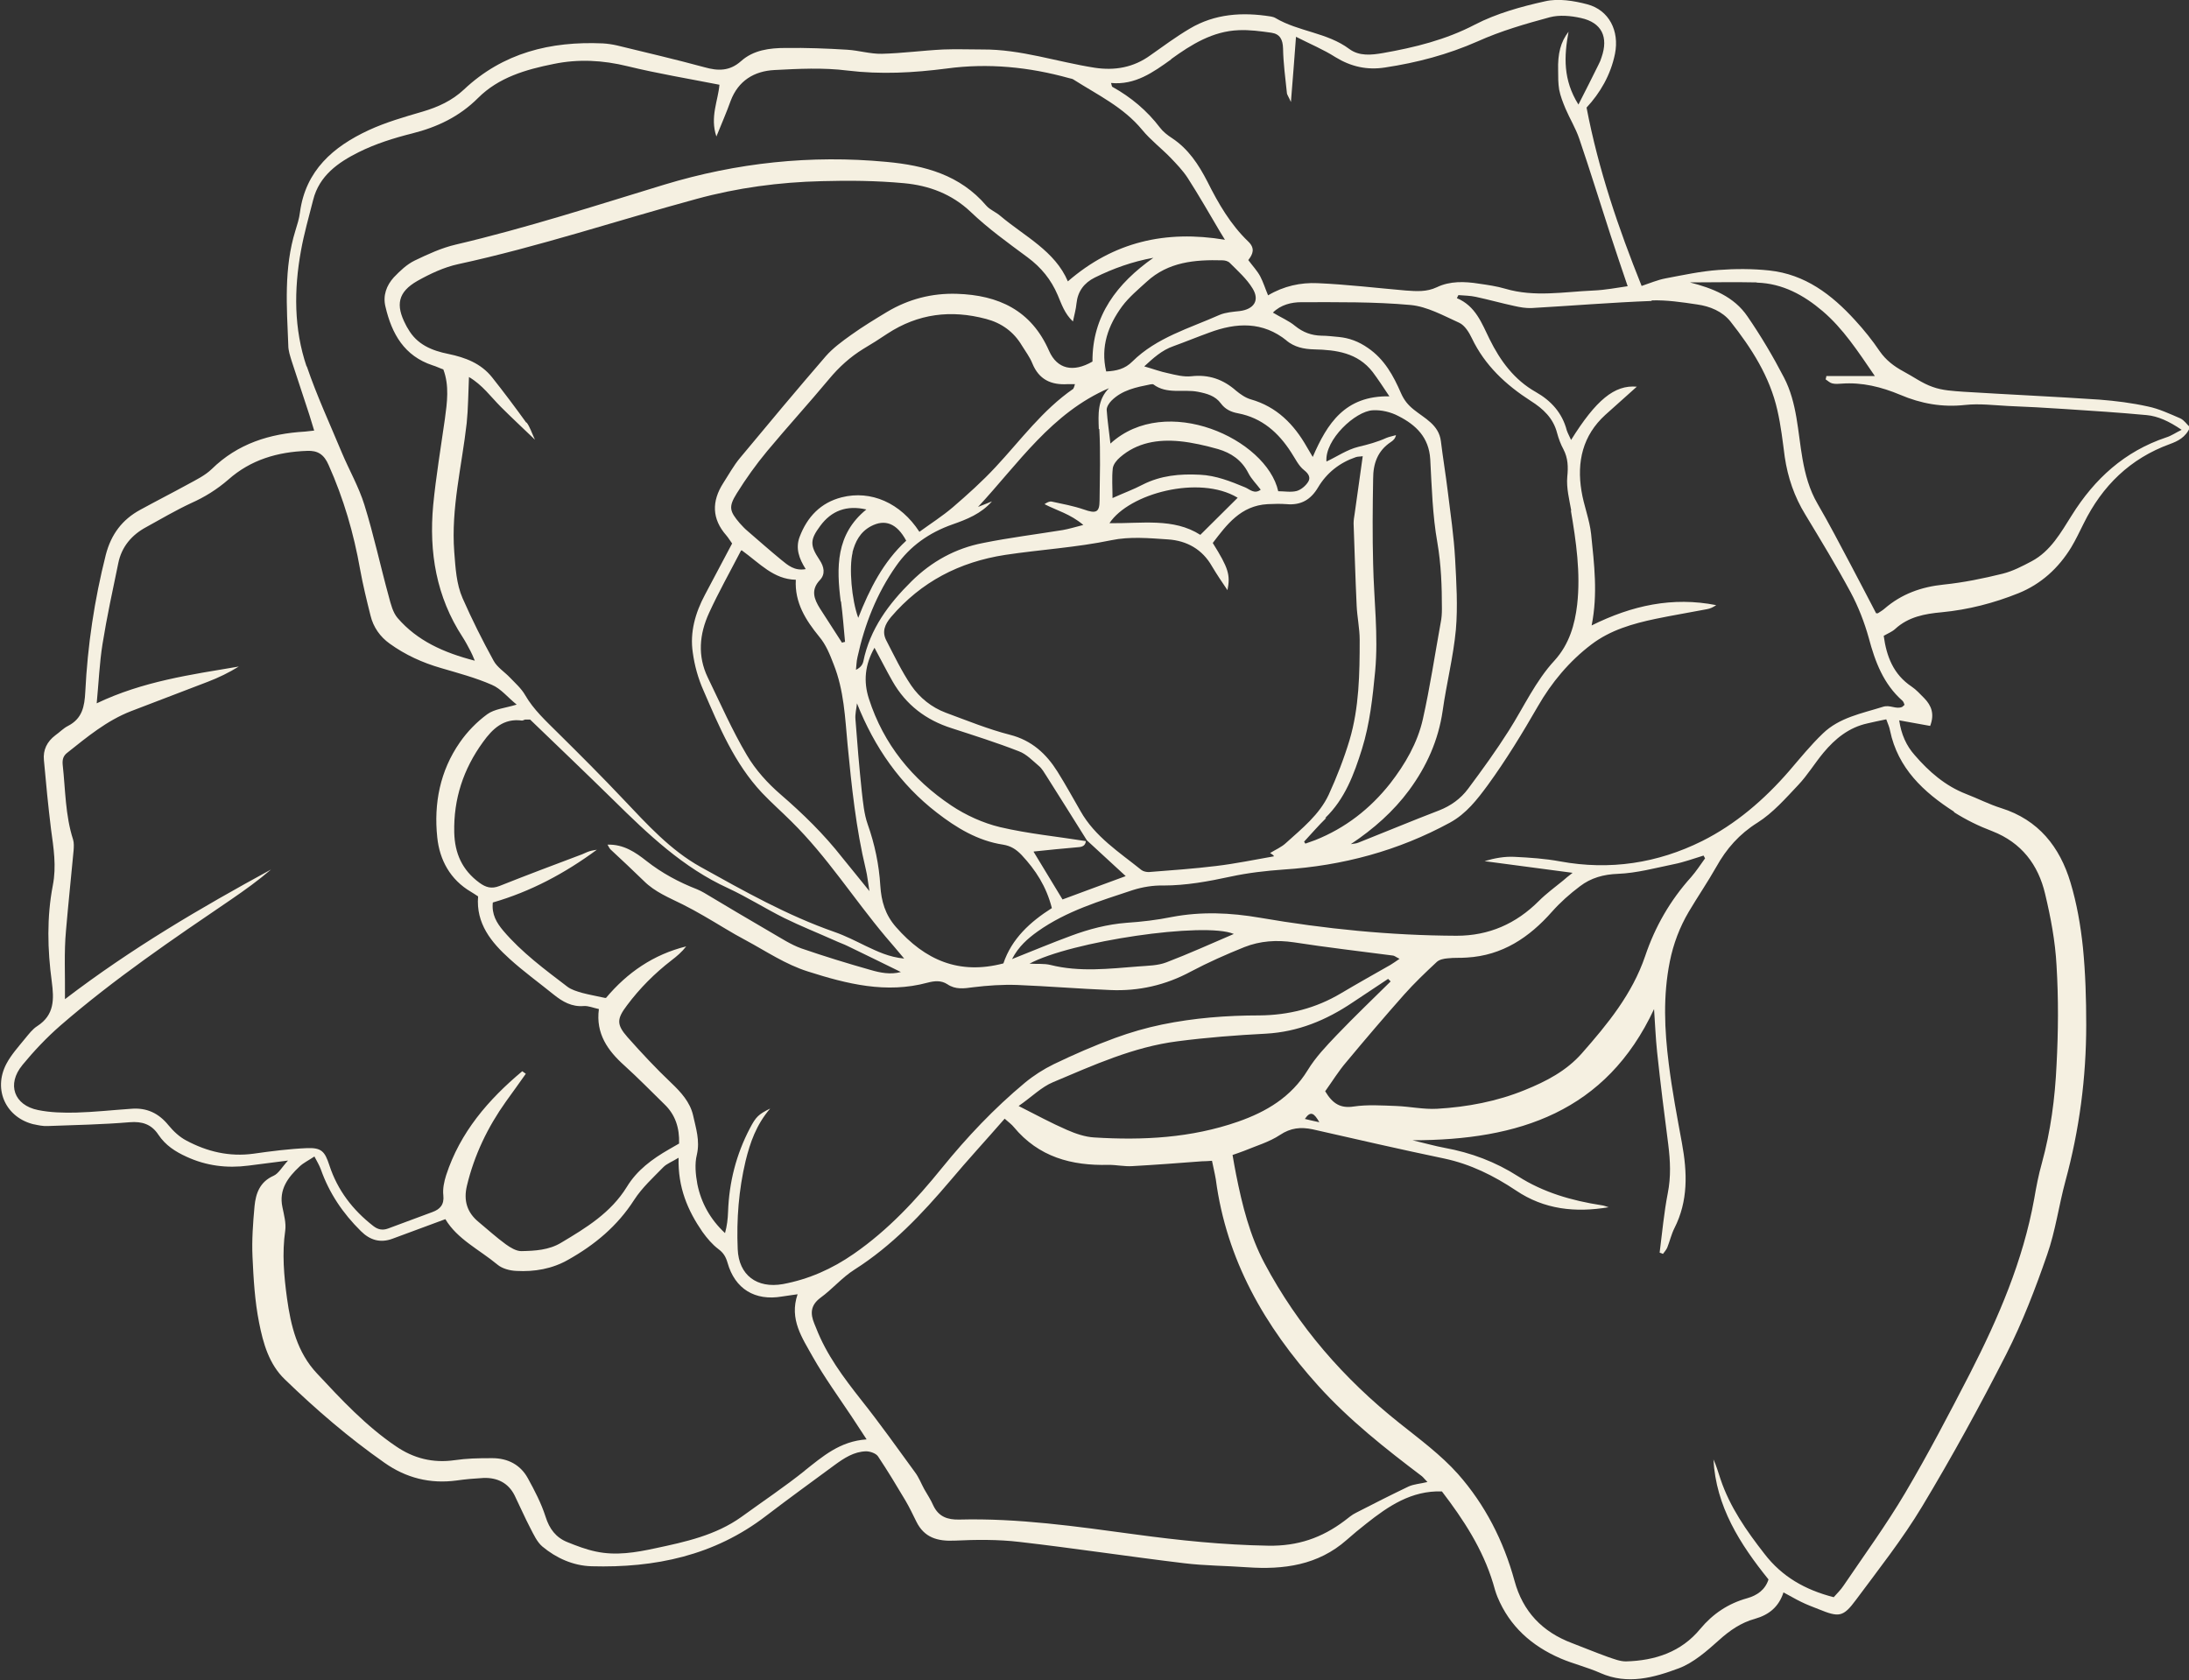 <?xml version="1.0" encoding="UTF-8"?>
<svg id="Layer_2" xmlns="http://www.w3.org/2000/svg" version="1.1" viewBox="0 0 862.6 662.2">
  <rect x="0" y="0" width="862.6" height="662.2" fill="#333333" stroke="none"/>
  <!-- Generator: Adobe Illustrator 29.3.1, SVG Export Plug-In . SVG Version: 2.1.0 Build 151)  -->
  <defs>
    <style>
      .st0 {
        fill: #f5f0e1;
      }
    </style>
  </defs>
  <g id="Layer_1-2">
    <path class="st0" d="M13.3,443.1c1.8.4,3.7.8,5.5.7,10.8-.4,21.6-.6,32.3-1.5,4.9-.4,8.6.8,11.3,4.9,2.8,4.2,6.7,6.7,11.1,8.7,7.8,3.6,15.9,4.6,24.4,3.5,4.7-.6,9.4-1.2,15.6-2-2.4,2.6-3.7,5.1-5.7,6-5.4,2.4-7,6.9-7.5,12-.6,6.6-1.1,13.3-.8,19.9.4,8.7.9,17.5,2.6,26,1.6,8.1,3.9,16.4,10.2,22.4,12.3,11.9,25.2,23,39.2,32.8,8.5,6,18,8.4,28.4,7,3.5-.5,7-.8,10.6-1,5.4-.2,9.8,1.9,12.3,6.9,2.1,4.3,4,8.7,6.2,12.9,1.3,2.5,2.6,5.4,4.7,7.2,5.5,4.6,12.2,7.6,19.4,7.8,25,.7,48.4-4.2,68.7-19.8,8.9-6.8,18-13.4,27.1-20.1,3.7-2.7,7.6-5.3,12.4-5.4,1.6,0,3.9.8,4.7,2,3.8,5.7,7.3,11.5,10.8,17.4,1.6,2.7,2.9,5.5,4.3,8.3,3.1,6.3,8.3,7.8,15,7.5,8.5-.4,17.1-.5,25.6.5,21.7,2.5,43.3,5.8,64.9,8.4,8.2,1,16.6,1,24.9,1.6,14.3,1,27.9-.8,39.2-10.8,2.5-2.2,5-4.3,7.7-6.4,8.7-6.9,17.8-13.1,29.8-12.7,8.5,11.1,16.1,22.7,20.2,36.3.5,1.8,1,3.6,1.7,5.3,4.8,11.6,13.5,19.3,24.8,24.2,5.1,2.2,10.7,3.5,15.8,5.8,10.7,4.7,21,1.8,30.9-1.9,5.8-2.2,11-6.8,15.7-11,4.3-3.9,8.8-7,14.3-8.5,5.6-1.6,9.4-4.8,11.2-10.4,2.5,1.3,4.6,2.6,6.9,3.7,2.2,1.1,4.6,2,6.9,2.9,8.1,3.3,9.7,3.2,14.8-3.7,8.9-12,18.3-23.9,26-36.7,11.8-19.6,22.8-39.7,33.2-60.1,6.4-12.6,11.5-25.9,16.1-39.2,3.3-9.4,4.6-19.4,7.2-29,5.5-20.2,8.2-40.7,8.2-61.6,0-10.2-.3-20.4-1.3-30.5-.9-8.6-2.4-17.3-4.9-25.6-4.2-14-12.6-24.7-27.3-29.3-4.8-1.5-9.2-3.8-13.9-5.6-8.2-3.2-14.6-8.8-20.2-15.3-3.3-3.7-5.3-8.2-6.1-13.7,4.5.8,8.4,1.5,12.2,2.2,1.8-4.7.5-8-2.3-10.9-1.6-1.6-3.2-3.4-5-4.6-7.2-4.8-9.9-11.9-11-20,1.7-1,3.3-1.6,4.5-2.7,5.2-4.8,11.7-6,18.4-6.6,10.4-1,20.5-3.6,30.2-7.5,8.9-3.6,15.8-9.9,20.8-18.1,1.8-3,3.3-6.2,4.9-9.4,7.3-14.8,18.3-25.6,34-31.3,3-1.1,6.2-2.6,7.9-6.6-1.2-1.1-2.3-2.8-3.8-3.5-4.2-1.8-8.4-3.8-12.8-4.7-6.3-1.4-12.7-2.2-19.1-2.7-17.8-1.2-35.7-2-53.5-3.1-4.1-.3-8.4-.5-12.2-1.9-4.1-1.4-7.7-4.1-11.5-6.1-3.7-2-6.9-4.4-9.4-8-2.9-4.3-6.2-8.4-9.7-12.2-9.2-10.1-19.7-18.1-33.8-19.6-6.6-.7-13.3-.7-20-.2-7,.5-13.9,2-20.8,3.3-3.2.6-6.2,1.9-9.5,3-9.2-22.9-17-45.8-21.7-70.3,5.3-5.7,9.5-12.8,11.2-21.2,1.8-9-2.3-17.2-10.9-19.5-5.3-1.4-11.4-2.4-16.6-1.2-9.5,2.1-19.2,4.8-27.7,9.2-11.5,6-23.7,9-36.2,11.2-4.6.8-9.4,1.3-13.3-1.6-8.7-6.5-20-6.8-29.1-12.2-.5-.3-1.2-.5-1.8-.6-11.2-1.8-22.1-1.1-32,4.8-5.4,3.2-10.4,6.9-15.5,10.5-6.6,4.8-14,6.1-21.9,4.9-14.8-2.3-29.1-7.3-44.2-7.2-5.2,0-10.4-.2-15.5,0-8.1.4-16.2,1.5-24.2,1.7-4.5.1-9-1.3-13.6-1.6-8.1-.5-16.2-.8-24.3-.7-6.3,0-12.7.8-17.6,5.2-4.5,4-9.1,3.9-14.4,2.4-11.4-3.1-23-5.8-34.5-8.6-1.8-.4-3.7-.7-5.6-.8-20.6-.9-39.3,3.7-54.7,18.2-4.7,4.4-10.2,6.9-16.3,8.7-7.2,2.1-14.5,4.2-21.2,7.3-14,6.5-24.9,15.9-27.1,32.4-.3,2.5-1.1,4.9-1.8,7.2-4.6,14.8-3.4,30.1-2.8,45.2,0,2.1.7,4.1,1.3,6.1,2.3,7.1,4.7,14.2,7,21.3.6,1.9,1.2,3.9,1.9,6.2-1.6.2-2.6.3-3.6.4-13.9.8-26.5,4.7-36.8,14.8-2.6,2.5-6.1,4.2-9.4,6-6.2,3.4-12.5,6.6-18.7,10-7.2,3.9-11.5,9.7-13.6,17.7-4.5,17.8-7.2,35.8-8.1,54.1-.3,5.8-1.2,10.5-6.8,13.4-1.8.9-3.3,2.5-5,3.7-3.3,2.5-4.9,5.8-4.5,9.8.8,9.1,1.7,18.2,2.8,27.2,1,7.4,2.2,14.6.7,22.2-2.4,12.5-2.1,25.3-.4,37.9.9,6.9,1.1,13.1-5.7,17.5-1.9,1.2-3.3,3.1-4.8,4.9-2.6,3.2-5.5,6.4-7.4,10-5.4,10.3,0,21.4,11.1,23.9h0ZM317.3,579.5c-8.1,6.5-16.8,12.3-25.2,18.4-10.1,7.2-22,9.8-33.8,12.3-7.8,1.7-15.6,3-23.5,1.3-3.8-.8-7.5-2.2-11.2-3.7-4.5-1.8-7.1-5.2-8.6-10-1.7-5.3-4.3-10.3-7-15.2-2.9-5.3-7.9-7.9-14-7.9s-10,.1-14.9.8c-8.5,1.2-16.1-.7-23.1-5.5-11.8-8-21.5-18.4-31.1-28.7-7.8-8.3-10.3-18.8-11.8-29.6-1.2-8.8-2-17.7-.7-26.7.4-3-.5-6.2-1.1-9.2-1.5-7,2.2-11.8,6.8-16.1,1.5-1.4,3.4-2.3,5.8-3.9,1,1.9,1.9,3.4,2.5,5,3.3,9.4,8.7,17.4,15.8,24.4,3.6,3.6,7.7,4.8,12.5,3,6.8-2.5,13.6-5,20.8-7.7,4.7,7.9,13.4,12,20.5,17.9,1.9,1.6,4.9,2.4,7.5,2.5,7.1.4,14.1-.8,20.4-4.4,10.5-5.9,19.4-13.3,26-23.6,3.1-4.8,7.5-8.8,11.5-12.9,1.4-1.4,3.4-2.1,6-3.7-.3,11.7,3.6,20.8,9.4,29.2,1.8,2.5,3.9,5,6.3,6.8,2,1.5,2.9,3,3.6,5.4,2.9,10.3,10.8,15.1,21.4,13.3,1.8-.3,3.6-.5,6.2-.9-3.4,9.9,1.9,17.3,6,24.7,4.6,8.1,10.1,15.7,15.3,23.5,1.8,2.7,3.6,5.5,5.9,9-10.5.7-17.3,6.7-24.5,12.4h0ZM238.4,393.3c-3.1-.7-6.1-1.2-9.1-2-2-.6-4.1-1.2-5.7-2.4-8.9-6.8-18-13.5-25.3-22.1-2.6-3.1-4.6-6.4-4.1-11.1,14.9-4.3,28.4-11.5,41-20.8-1,.2-2,.3-2.9.6-1,.3-1.9.8-2.9,1.2-10.9,4.1-21.8,8.2-32.6,12.5-3.1,1.2-5.3.6-7.9-1.3-6.8-5-9.7-11.6-9.9-19.8-.3-13.2,3.6-25,11.3-35.6,3.8-5.3,8.2-9.5,15.4-8.5.4,0,.8-.3,1.2-.4.4,0,.8,0,2,0,10.7,10.3,21.8,20.9,32.8,31.7,13.7,13.5,27.5,26.7,45.3,34.8,7.5,3.5,14.6,8,22,11.7,6.5,3.2,13.3,5.9,20,8.9,1.7.8,3.5,1.4,5.1,2.2,6.9,3.3,13.7,6.7,20.9,10.2-4.1,1.1-8.1.3-11.9-.8-9.2-2.6-18.3-5.4-27.3-8.5-4.2-1.5-8.1-4.1-12.1-6.4-8.8-5.1-17.5-10.3-26.2-15.5-.9-.5-1.8-1-2.8-1.4-7.2-2.8-13.9-6.4-20-11.2-4.3-3.4-9-6.6-15.3-6.4.5.9.8,1.5,1.2,1.9,4.4,4.1,8.8,8.2,13.1,12.4,4.4,4.4,10,6.6,15.4,9.3,2.8,1.4,5.5,2.9,8.1,4.4,5.6,3.2,11,6.7,16.7,9.7,8,4.3,15.6,9.5,24.5,12.3,15.4,4.9,30.8,8.8,47.1,4.4,2.7-.7,5.3-1,7.8.6,3.2,2.2,6.6,1.7,10.2,1.2,5.7-.7,11.6-1.1,17.3-.9,12.2.5,24.5,1.5,36.7,2,11.2.5,21.8-1.9,31.8-7.3,6.8-3.6,13.8-6.7,21-9.6,6.3-2.5,12.8-2.9,19.6-1.9,12.9,2,25.9,3.5,38.9,5.2.6,0,1.1.5,2.7,1.3-1.6,1.1-2.6,1.8-3.6,2.4-6.5,3.7-13.1,7.4-19.5,11.2-9.9,5.9-20.6,8.6-32.1,8.7-12.9,0-25.8,1-38.4,3.6-6.3,1.3-12.5,3.1-18.5,5.3-8.2,3-16.2,6.5-24.1,10.3-4.1,2-8,4.5-11.5,7.4-12,10-22.7,21.3-32.6,33.5-10.2,12.6-21.2,24.5-34.8,33.9-8.5,5.9-17.7,10-27.9,11.9-10.2,1.8-17.4-3.5-17.8-13.8-.5-11.7.4-23.3,3.1-34.7,1.8-7.3,4.2-14.3,9.7-20.7-4.6,2.3-5.6,3.2-8,7.8-5.4,10.3-8.2,21.3-8.6,32.9-.1,2.8-.4,5.5-1.2,8.4-5.8-5.4-9.4-11.9-10.9-19.3-.7-3.8-1.1-8-.2-11.6,1.3-5.6-.4-10.5-1.5-15.6-1.2-5.1-4.7-9-8.6-12.7-6-5.7-11.7-11.8-17.2-18-4.4-5-4.3-7.2-.2-12.6,5-6.7,10.9-12.6,17.5-17.7,2.1-1.6,4.1-3.3,5.8-5.5-12.9,3.2-23.2,10.3-31.6,20.3h0ZM207.4,166.6c-4.4-6.1-8.9-12.1-13.5-17.9-4.4-5.5-10.5-7.8-17.2-9.2-6.5-1.3-12.4-3.7-15.9-9.9-.3-.5-.7-1.1-.9-1.6-4.1-7.8-3.1-12.9,4.6-17.3,5-2.8,10.5-5.4,16.1-6.6,31.8-6.9,62.6-17.2,93.9-25.7,16.1-4.4,32.6-6.6,49.3-7,10.8-.3,21.6-.2,32.4.8,9.8.9,18.8,4.2,26.3,11.3,6.9,6.6,14.7,12.2,22.4,17.9,5.4,4,9.3,8.8,11.9,14.9,1.5,3.5,2.7,7.3,6,10.4.6-2.8,1.2-4.9,1.4-7.1.5-4.8,3-8.1,7.2-10.2,7.3-3.6,14.8-6.3,23.1-7.8-14.3,10.1-24.1,22.8-24,40.9-7.6,4.4-13.9,3-17.1-4.2-7-16-19.9-22-36.4-22.5-9.8-.3-19,2.1-27.4,7.1-4.8,2.9-9.6,5.8-14.2,9.1-3.5,2.5-7.2,5.2-10,8.4-11.4,13.2-22.6,26.6-33.8,40.1-2.5,3-4.4,6.5-6.6,9.9-4.6,7.2-4.5,14.1,1.2,20.6.8.9,1.4,2,2.3,3.2-3.7,7-7.2,13.6-10.7,20.2-3.8,7.1-6,14.8-4.8,22.8.7,5.1,2.1,10.2,4.2,14.9,6.2,14.3,12.2,28.8,23.1,40.4,3.7,3.9,7.8,7.5,11.6,11.3,14,13.8,24.5,30.4,37.1,45.4,2.2,2.6,4.5,5.2,7.3,8.6-6.1-.6-10.5-2.8-15-4.9-4.1-2-8.2-4.1-12.5-5.6-18.6-6.5-35.6-16.1-52.7-25.6-11.9-6.6-21.1-16.8-30.4-26.6-8.4-8.9-17.1-17.6-25.8-26.2-4.7-4.7-9.6-9.1-13-15-1.5-2.6-3.9-4.7-6-6.9-2.1-2.2-5-4-6.4-6.6-4.4-8-8.5-16.2-12.2-24.6-2.5-5.7-2.8-12-3.3-18.3-1.3-17.2,3-33.8,4.9-50.7.6-5.7.6-11.6.9-18.2,5.3,3.1,8.6,7.8,12.6,11.8,4.1,4.1,8.4,8.1,13.4,12.9-1.3-2.8-2-5.1-3.3-6.8h0ZM619,201.1c2.1,12.3,3.9,24.8,2.5,37.2-.9,7.8-3.1,15.6-8.9,22-7.5,8.1-12.1,18.3-18,27.6-5,7.9-10.5,15.5-16.1,23-2.9,3.9-6.8,6.7-11.4,8.5-10.7,4.1-21.2,8.5-31.8,12.7-.9.4-2,.4-3,.6,9-6,16.8-12.9,23-21.3,6.9-9.4,11.5-19.6,13.2-31.3,1.5-10.7,4.2-21.2,5.2-31.9.8-9.2.2-18.7-.3-28-.5-8.9-1.8-17.7-2.9-26.6-.8-6.6-1.9-13.1-2.7-19.7-.8-6.5-6.4-9-10.6-12.4-2.4-1.9-3.9-3.8-5.1-6.5-3-6.9-6.5-13.4-13.1-17.9-3.6-2.5-7.3-3.9-11.5-4.3-2.3-.2-4.6-.5-6.8-.5-3.9-.1-7.2-1.3-10.3-3.8-2.5-2.1-5.7-3.4-8.8-5.3,3.1-3.1,7.3-4.1,11.2-4.1,14.3,0,28.7-.2,43,1.1,6.6.6,13,4.2,19.2,7,2.2,1,3.9,3.8,5,6.1,5.1,10.7,13.4,18.4,23.2,24.7,4.9,3.1,8.9,6.8,10.4,12.7.6,2.2,1.4,4.4,2.5,6.4,1.8,3.5,1.9,6.9,1.5,10.8-.4,4.4.8,9,1.6,13.5h0ZM502,337.5c-7.5,1.3-15.1,2.9-22.7,3.8-8.9,1.1-17.8,1.7-26.6,2.4-.9,0-2.1-.2-2.9-.8-8.7-7-18.3-13.1-24-23.2-3-5.2-5.9-10.5-9.1-15.6-4.4-7-10.1-12.3-18.7-14.5-8.6-2.2-16.9-5.6-25.3-8.7-5.6-2.1-10.3-5.9-13.6-10.7-3.8-5.6-6.8-11.9-9.9-17.9-1.7-3.4-.5-6.2,1.9-9.1,11.9-13.9,26.9-21.7,45-24.5,13.9-2.1,28-2.9,41.9-5.8,7.2-1.5,14.9-.8,22.3-.3,7.4.5,13.5,3.9,17.3,10.6,1.9,3.2,4,6.3,6.1,9.4,1.2-6,.4-8.7-5.8-18.6,5.5-7.2,11-14.7,21.6-15.3,2.5-.1,5-.2,7.5,0,5.6.5,9.5-1.7,12.4-6.6,3.4-5.7,8.4-9.7,14.8-11.9.8-.3,1.6-.2,2.8-.4-1.1,8.1-2.2,15.5-3.2,22.8-.2,1.2-.4,2.5-.4,3.7.4,10.8.7,21.6,1.2,32.3.2,4.6,1.2,9.1,1.2,13.6,0,13.3-.2,26.7-4,39.5-2.2,7.3-5,14.5-8.2,21.5-3.7,7.9-10.5,13.3-16.8,19-1.8,1.7-4.2,2.7-6.3,4,.5.3.9.6,1.3.9h0ZM472.7,187.1c-7.8-.4-15.3.3-22.4,3.9-3.6,1.9-7.5,3.3-11.9,5.3,0-4.3-.3-8,.1-11.7.2-1.6,1.6-3.3,2.9-4.4,6.7-5.8,14.9-7.1,23.4-6.3,5.1.5,10.2,1.7,15.2,3.1,5.1,1.5,9.3,4.3,11.9,9.4,1.2,2.4,3.2,4.3,4.9,6.6-2.5,1.9-4.4-.2-6.1-.9-5.8-2.4-11.5-4.7-17.9-5h0ZM487.7,196.2c-4.8,4.8-9.5,9.4-14.7,14.6-10.6-6.8-23.2-4.4-35.8-4.6,7.7-11.7,35.3-19.1,50.4-10.1h0ZM437.6,175c-.5-4.6-1.2-9-1.5-13.5,0-1.2,1-2.7,1.9-3.6,4.2-4.2,9.8-5.3,15.3-6.4.4,0,1-.2,1.2,0,5.3,4,11.7,1.8,17.5,2.9,3.6.7,6.9,1.6,9.1,4.6,1.7,2.3,4,3.4,6.8,3.9,9.4,1.8,15.9,7.6,20.9,15.4,1.6,2.4,2.9,5.3,5.1,7,1.9,1.5,2.6,3,1.6,4.6s-2.8,3.1-4.5,3.6c-2.3.6-4.9.1-7.3.1-4.6-20.6-44.2-38.8-66.1-18.8h0ZM433.2,169.1c.5,9.4.2,18.7.1,28.1,0,4.8-1.4,5.3-6.2,3.6-4.1-1.4-8.4-2.2-12.6-3.1-.9-.2-1.9.3-2.9,1,4.8,2.5,10.1,3.8,15.3,8.2-3.5.9-5.8,1.6-8.1,2-10.5,1.7-21,3-31.4,5.1-10.9,2.1-20.3,7.3-28.2,15.1-9,8.9-16.4,18.8-19,31.6-.3,1.3-1.1,2.4-2.9,3.3.2-1.7.2-3.3.6-5,2.8-12.9,7.6-25.1,15.2-35.9,5.5-7.9,13.1-13.2,22.2-16.4,5.7-2,11.3-4.2,15.6-9.1-1.8.7-3.6,1.5-5.5,2.2,15.9-17.1,29-37.1,51.6-46.8-4.6,4.7-4.2,10.2-4,16.1h0ZM331.4,237c.7,5.3,1.1,10.7,1.6,16-.4,0-.8.2-1.2.3-2.9-4.5-5.8-9-8.7-13.5-2.3-3.7-3.7-7.3,0-11.2,2.2-2.3,1.7-5.2-.2-8-3.8-5.7-3.7-7.9.3-13.3,4.4-6,10.4-8.3,18.2-6.5-12.1,9.8-11.8,22.9-10.1,36.3h0ZM335.9,217.8c1.1-4.3,3-8.1,7.3-10.4,5.5-2.9,10.2-1.2,13.9,5.7-9.1,8.4-14.4,19-18.9,30.4-2.6-7.1-3.7-19.8-2.2-25.8ZM423,153.2c-12.2,8.4-20.8,20.3-30.7,30.9-5.2,5.6-11,10.8-16.8,15.8-4.1,3.5-8.8,6.5-13.2,9.7-7.4-11.4-19.1-16.5-30.6-13.6-8.3,2.1-13.6,7.7-16.6,15.6-1.7,4.5-.2,8.6,2.4,12.7-4.4.8-7-1.5-9.7-3.7-4.5-3.7-8.8-7.5-13.2-11.3-1.1-.9-2.1-2-3.1-3.1-4-4.7-4.5-6.4-1.2-11.7,3.6-5.8,7.6-11.4,12-16.7,8-9.6,16.4-18.8,24.4-28.4,3.9-4.7,8.3-8.7,13.5-11.9,3.2-1.9,6.4-3.9,9.5-6,12.1-7.9,25-9.5,38.9-5.8,6.1,1.6,10.9,5.1,14.1,10.5,1.4,2.3,3.1,4.5,4.1,7,2.6,6.4,7.4,8.6,13.9,8.2.8,0,1.6,0,2.9,0-.3.9-.4,1.5-.6,1.6h0ZM292.3,216.9c7.2,5.2,12.5,11.4,21.3,11.6-.5,9,3.9,15.9,9.2,22.4,2.7,3.2,4.2,7,5.7,10.9,4.1,10.3,4.5,21,5.5,31.7,1.6,16.5,3.3,33,7.2,49.2.6,2.4.8,4.9,1.4,8.5-4-5-7.4-9.1-10.7-13.2-7.2-9.2-15.5-17.3-24.3-24.9-5.1-4.4-9.9-9.7-13.3-15.5-5.8-9.8-10.4-20.3-15.4-30.6-4.1-8.5-3.3-17.1.5-25.4,3.7-8.1,8.1-15.9,12.6-24.6ZM341.9,324.8c-1.4-4-1.8-8.5-2.3-12.8-1-9.5-1.8-19-2.5-28.5-.2-2.1.4-4.2.6-6.3,6.9,17.4,17.1,32,31.5,43.1,7.6,5.9,16.1,11.1,26.1,12.6,3,.5,5.1,1.8,7.3,4.1,5.5,5.9,9.7,12.3,11.9,20.9-8.5,5.4-15.8,12-19.1,21.8-17.5,4.6-30.9-1.3-42.3-14.3-4.3-4.9-5.8-10.2-6.2-16.3-.5-8.3-2.2-16.4-5-24.3h0ZM407.4,335.6c5.7-.6,11.6-1.2,17.5-1.7,1.6-.1,2.8-.6,3-2.4-11.3-1.8-22.7-2.9-33.8-5.5-6.7-1.6-13.5-4.7-19.2-8.5-15.4-10.3-26.7-24.1-32.5-42.1-2.2-6.8-1.6-13.4,2.2-20.1,2.5,4.6,4.7,9,7.1,13.2,5.3,9.3,13.2,15.3,23.3,18.5,8.9,2.9,17.8,5.7,26.5,9.1,3,1.1,5.4,3.7,7.9,5.8,1.2,1,2.1,2.6,3,4,5.3,8.4,10.6,16.8,15.9,25.3,4.9,4.5,9.7,8.9,15.3,14.1-8.8,3.2-17,6.3-24.9,9.2-3.8-6.3-7.6-12.5-11.4-18.8h0ZM522.2,322.4c7.8-7.5,11.4-17.3,14.5-27.2,3.1-10,4.2-20.3,5.2-30.7,1.3-14.1-.5-28.1-.8-42.2-.3-11.2-.2-22.4,0-33.6,0-5.9,1.7-11,7-14.5.9-.6,1.7-1.3,2-2.7-1.3.4-2.6.6-3.8,1.1-3.5,1.6-7.2,2.6-11,3.5-4.5,1.1-8.5,3.9-12.6,5.8-.7-8.6,11.4-19.9,18.3-20.2,3.3-.2,7.1.7,10.1,2.3,6.9,3.5,12,8.4,12.5,17,.6,11,.9,22.1,2.8,32.8,1.5,8.7,1.8,17.3,1.8,26.1,0,1.9-.1,3.7-.5,5.6-2.3,12.7-4.2,25.4-7,37.9-2.1,9.4-7,17.8-12.9,25.4-7.9,10-17.7,17.6-29.5,22.3-1.3.5-2.6.9-3.9,1.4-.2-.2-.3-.5-.5-.8,2.9-3.1,5.6-6.3,8.7-9.3h0ZM506.9,134.2c3.2,2.6,6.8,3.4,11,3.5,8.6.2,17.1,1.3,23,8.9,2.1,2.8,4,5.7,6.6,9.6-17.5-.3-24.5,10.7-30.2,23.9-.9-1.5-1.6-2.7-2.3-3.9-5.1-9-11.9-15.9-22.1-18.8-2.1-.6-4.1-2-5.8-3.4-5.1-4.5-10.8-6.5-17.7-5.7-3,.3-6.1-.5-9.1-1.2-3-.6-5.9-1.7-9.4-2.7,3.5-3.2,6.9-6.4,11.6-8,4.7-1.7,9.3-3.6,14-5.3,10.7-4,21.1-4.5,30.6,3.2h0ZM488.5,122.6c-2.7.3-5.5.5-7.9,1.5-11.9,5.3-24.8,8.9-34.4,18.4-2.9,2.9-6.2,3.7-10.3,3.9-2.3-9.8.8-18.2,6.3-25.7,2.7-3.6,6.3-6.6,9.7-9.7,8.5-7.8,19-8.7,29.8-8.4,1,0,2.2.3,2.9,1,3.2,3.2,6.7,6.3,9,10.1,2.9,4.7.5,8.2-5.1,8.9h0ZM405.5,379.9c16.3-8.9,69.3-16.7,80.7-11.8-9.1,3.9-17.7,7.8-26.6,11.2-3.4,1.3-7.3,1.3-11,1.6-11.6.9-23.2,2.3-34.7-.6-2.5-.6-5.2-.3-8.3-.5h0ZM515.3,421.8c-6.5,10.6-16.3,16.4-27.5,20.3-18.4,6.4-37.4,7.4-56.6,6.2-3.6-.2-7.4-1.5-10.8-3-6-2.6-11.9-5.8-19-9.4,5.2-3.6,9-7.5,13.6-9.4,15.9-6.7,31.7-13.9,49-16.1,11.5-1.5,23.1-2.4,34.8-3,12.7-.7,23.8-5.3,34.2-12.3,4.7-3.1,9.3-6.2,14-9.3.3.3.7.7,1,1-7.1,7-14.3,13.9-21.2,21.1-4.2,4.4-8.4,8.8-11.5,13.9h0ZM519.9,442.3c-2.8-.6-4.1-.9-5.7-1.3,2.3-3.4,3.7-2.2,5.7,1.3ZM530.6,418.5c7.4-8.9,15-17.8,22.7-26.5,4-4.5,8.4-8.7,12.8-12.8,1-1,2.9-1.4,4.4-1.5,2.5-.3,5-.1,7.5-.3,14-.8,24.6-7.9,33.6-18.1,3.3-3.7,7-7,11-10,4.3-3.3,9.3-4.7,15-4.9,7.4-.3,14.7-2.3,22-3.8,4-.8,7.8-2.2,11.7-3.4.2.4.4.8.6,1.1-1.8,2.5-3.5,5.1-5.5,7.4-8.2,9.1-14.2,19.5-18.1,31.1-5.1,15-14.8,26.8-25,38.4-6.1,6.9-14,11-22.4,14.4-11,4.5-22.7,6.7-34.6,7.4-5.3.3-10.8-.9-16.1-1.1-5.6-.2-11.3-.6-16.7.2-5.2.8-8.3-1-11.3-6,2.8-3.9,5.3-8,8.4-11.6h0ZM555,585.9c-6.9,3.3-13.8,6.8-20.6,10.3-1.7.8-3.1,2.1-4.6,3.2-8.9,6.7-18.4,10-30,9.8-17.8-.3-35.2-2.1-52.8-4.5-22.9-3.1-45.8-6.4-69-5.8-4.6.1-8.1-1.1-10.2-5.5-1-2.3-2.4-4.4-3.6-6.5-1.2-2.2-2.1-4.6-3.6-6.6-7-9.6-13.8-19.2-21.2-28.5-7-8.9-13.7-17.8-17.8-28.4-.2-.6-.5-1.1-.7-1.7-1.6-3.9-1.6-7.2,2.4-10.2,4.7-3.4,8.5-8,13.4-11.1,14.8-9.4,26.6-21.9,37.8-35.1,6.8-8.1,14-15.9,21.4-24.4,1.8,1.6,2.8,2.3,3.6,3.3,9.8,11.8,22.7,15.3,37.4,14.9,3.1,0,6.2.7,9.3.5,9.1-.5,18.2-1.2,27.4-1.9,1.2,0,2.5-.1,4-.2.5,2.5,1.1,4.9,1.5,7.3,4.2,31.7,19.2,57.9,40.4,81.4,12.3,13.6,26.4,24.7,40.8,35.6.6.5,1.1,1.2,2.2,2.3-2.8.7-5.3.8-7.5,1.8h0ZM770,320.1c4.7,3,9.8,5.5,15.1,7.5,11.5,4.5,18.1,13.2,20.8,24.7,2.2,9.2,4,18.7,4.5,28.2.8,13.1.7,26.2,0,39.3-.6,13-2.3,26-5.8,38.7-1.3,4.6-2.2,9.3-3,14-4.4,24.4-14.1,46.9-25.3,68.8-8.2,15.9-16.5,31.8-25.6,47.2-7.4,12.5-16,24.3-24.2,36.4-1.1,1.7-2.6,3.1-3.9,4.6-11.3-2.9-20.4-8.1-27.3-17.1-7.1-9.1-13.6-18.4-17.3-29.4-.9-2.6-1.6-5.3-2.8-7.8,1,18.5,10.4,33.3,21.7,47.3-1.3,4.1-4.5,6.3-8.4,7.4-7.5,2.1-13.5,6.1-18.5,12.1-7.5,9.1-17.8,12.5-29.3,12.8-2.4,0-4.8-1-7.2-1.8-4.7-1.7-9.3-3.6-14-5.4-11.7-4.4-19.4-12.4-22.7-24.6-4.3-15.7-11.6-30-22.3-42.1-6.7-7.5-15.1-13.7-23-20-22-17.5-40-38.2-53.2-63-5.8-10.9-8.8-22.9-11.2-35-.5-2.4-.9-4.9-1.4-7.7,1.4-.5,3-1,4.5-1.6,4.8-2,10-3.5,14.2-6.3s8.2-3.2,12.9-2.2c17.2,3.9,34.5,7.9,51.8,11.5,10.4,2.2,19.6,6.8,28.3,12.6,11.1,7.5,23.4,8.8,36.5,6.6-1-.3-1.9-.7-2.9-.8-11.6-1.8-22.8-5-32.8-11.4-8.9-5.7-18.5-9.3-28.9-11.2-3.8-.7-7.6-1.8-12.7-3,41.9,0,76.3-11.2,95.2-51.7.4,5.6.6,11.2,1.2,16.9,1.3,12.2,2.8,24.3,4.4,36.5.8,6.4,1.1,12.7-.2,19.2-1.5,7.7-2.2,15.6-3.2,23.4.4.1.9.3,1.3.5.6-.8,1.3-1.6,1.7-2.5,1-2.5,1.6-5.2,2.8-7.6,5.5-10.8,5.1-22,3-33.5-1.9-10.4-3.9-20.8-5.2-31.3-1.7-13.4-2.3-26.8.4-40.3,1.4-7,3.9-13.6,7.5-19.7,3.5-5.9,7.4-11.6,10.8-17.6,4-7.2,9.1-13,16.3-17.5,6-3.8,11-9.5,16-14.8,3.7-3.9,6.5-8.6,10-12.8,4.6-5.5,10-9.9,17.3-11.5,2.2-.5,4.4-1,7.4-1.6.7,1.9,1.3,3.2,1.5,4.5,3.1,14.8,13.2,24.2,25.2,31.9h0ZM692.4,111.4c10,.3,18.4,4.9,25.8,11.2,8.1,6.9,13.9,15.8,20.6,25.6h-19.1c0,.4-.2.9-.3,1.3.9.6,1.7,1.4,2.6,1.6,1.2.3,2.5.2,3.7.1,8.1-.6,15.7,1.3,23.1,4.4,8.2,3.5,16.6,5,25.6,4,5.5-.6,11.2.1,16.8.4,7.5.3,15,.7,22.4,1.2,10.8.7,21.6,1.4,32.3,2.4,4.4.4,8.8,2.4,13.8,5.8-2.3,1.1-4.1,2.4-6.1,3-16.4,5.5-28.2,16.3-37.2,30.7-4.3,6.8-8.3,14.1-15.8,18.1-3.6,1.9-7.4,3.9-11.4,4.9-7.7,1.9-15.5,3.5-23.3,4.3-8.8.9-16.6,3.7-23.3,9.5-.8.7-1.7,1.2-2.6,1.8-.2,0-.4,0-.7,0-3.3-6.3-6.6-12.7-10-19.1-4.3-8.1-8.5-16.2-13.1-24.1-3.2-5.5-4.8-11.4-5.9-17.6-1.9-10.8-2.1-22.1-7.3-32.1-4.3-8.3-9.1-16.4-14.4-24.1-5.3-7.8-13.7-11.1-22.7-13.4,8.7,0,17.5-.2,26.2,0h0ZM650.8,118.4c6-.2,12,.7,18,1.6,5,.7,9.9,2.7,13.1,6.7,8.3,10.5,15.5,21.7,18.5,35,1.4,6.1,2.1,12.3,2.9,18.4,1.2,8.1,3.8,15.7,8.1,22.7,6.1,10.1,12.3,20.3,17.9,30.7,3,5.6,5.4,11.8,7.1,17.9,2.5,9.4,5.8,18.2,13.3,24.8.4.4.6,1,.8,1.6-.4.3-.6.6-.9.8-2.5,1.1-4.8-1-7.7,0-8.3,2.6-17.1,4.2-23.6,10.5-4.8,4.6-9,9.8-13.3,14.8-9.8,11.3-21.1,21-34.3,27.6-17.5,8.7-36.3,11.6-55.9,8-5.9-1.1-12-1.5-18-1.8-3.9-.2-7.8.5-11.8,1.7,11.2,1.5,22.4,3,34.7,4.6-1.8,1.4-2.8,2.2-3.8,3.1-3.2,2.6-6.6,5.1-9.5,8-9,9-19.7,13.7-32.4,13.7-26.1-.1-51.9-2.7-77.5-7.1-11.6-2-23.1-2.5-34.7-.3-5.9,1.2-11.9,1.9-17.9,2.3-7.6.6-14.8,2.5-21.8,5.1-7.6,2.8-15,5.9-23.3,9.2,2.6-5,6.2-8.1,10.1-10.9,11.4-8.1,24.6-12,37.5-16.3,3.8-1.2,8-1.9,12-1.8,9,0,17.7-1.6,26.5-3.5,6.9-1.5,14-2.3,21-2.8,23.2-1.5,45.1-7.4,65.5-18.5,6.4-3.5,10.7-9.1,14.9-14.8,7.2-9.9,13.6-20.4,19.7-31,5.4-9.4,12.4-17.8,21.1-24.4,7.5-5.7,16.3-8.2,25.3-10.1,6.7-1.4,13.5-2.5,20.2-3.8,1.3-.2,2.5-.8,3.7-1.6-17.2-3.4-33.2.1-49.1,8,2.5-12.4,1-24.2-.2-36-.6-5.7-2.9-11.3-3.8-17-1.9-11.5.5-21.9,9.4-30,4-3.6,8-7.2,12.4-11.1-8.8-.8-16.1,5.3-25.9,21-.6-1.4-1.3-2.6-1.7-3.8-1.8-6.9-6.2-11.7-12.2-15.1-8.5-4.8-14-12.3-18.2-20.8-3.1-6.3-5.5-13.1-12.9-16.2.2-.4.4-.8.6-1.2,2.3.2,4.7.2,6.9.7,5.1,1.1,10.1,2.5,15.2,3.6,2.2.5,4.5.9,6.8.8,15.8-.9,31.5-2.2,47.3-2.8h0ZM461.5,23.3c8-5.8,16.4-11,26.6-11.4,4.3-.2,8.6.4,12.9,1,3.4.5,4.5,2.7,4.6,6.2.1,5.8.9,11.6,1.5,17.4,0,.8.7,1.6,1.6,3.7.7-9.2,1.4-16.9,2-25.7,5.7,2.9,10.8,5,15.5,8,6.2,3.8,12.5,5.2,19.6,4.1,12.6-1.9,24.7-5.1,36.5-10.3,9.1-4.1,18.8-6.9,28.4-9.5,3.8-1,8.3-.6,12.3.3,8.2,1.8,10.9,7.5,8.1,15.5-.3,1-.7,2-1.2,2.9-2.4,4.8-4.8,9.7-7.9,15.7-6.1-9.7-5.7-19-3.9-28.7-3.1,4-4.3,8.6-4.1,15.3,0,2.5,0,5,.4,7.5.5,2.6,1.5,5.1,2.5,7.5,1.7,4,4,7.7,5.4,11.8,4.3,12.6,8.2,25.3,12.3,37.9,2.2,6.7,4.4,13.3,6.8,20.3-4.2.6-8.8,1.5-13.5,1.7-11.6.5-23.2,2.7-34.7-.7-3.4-1-6.9-1.5-10.4-2-5.6-.9-11.4-1.1-16.6,1.4-4,1.9-8,1.6-12.2,1.3-11.6-1-23.2-2.4-34.8-2.9-6.6-.3-13.3,1.1-19.5,4.8-1.1-2.6-1.9-5.2-3.1-7.5-1.2-2.2-2.9-4-4.7-6.4,1.8-2.3,2.8-4.6,0-7.3-7-6.7-11.8-15-16.1-23.6-3.5-6.8-7.5-12.9-14-17.2-1.7-1.1-3.5-2.5-4.7-4.1-5.1-6.7-11.4-12-18.8-16.1-.2-.1-.2-.7-.5-1.5,9.5.9,16.6-4.2,23.7-9.3h0ZM120.8,144.4c-5-14.8-5-30.2-2.2-45.6,1.2-6.7,3.1-13.3,4.8-20,2.4-9.6,9.9-14.8,17.9-18.8,6.6-3.3,13.9-5.6,21.1-7.4,9.9-2.5,18.6-6.6,26-14,8.1-8.1,18.8-11.2,29.8-13.4,9.7-2,19.3-1.5,29.1.9,11.9,2.9,24,4.9,36.2,7.3-.5,6.2-3.8,12.7-1.2,20.4,2.1-5.2,4-9.5,5.6-14,3-8,9.3-11.8,17.3-12.2,9.5-.5,19.2-1,28.7.2,13.2,1.6,26.1.9,39.2-.8,16.3-2.2,32.4-.6,48.2,3.8.6.2,1.3.2,1.8.6,9.4,6,19.6,10.8,27,19.8,3.3,4,7.5,7.2,11.1,10.9,2.4,2.5,4.9,5.1,6.8,8,4.5,7,8.6,14.2,12.8,21.3.5.9,1.1,1.7,1.9,3.1-23.4-3.9-43.9.8-61.9,16.4-5.1-12-17-17.7-26.6-25.8-1.7-1.5-4.1-2.4-5.5-4-10.4-12.2-24.3-15.9-39.4-17.3-29.8-2.8-58.9.3-87.6,9-27.2,8.3-54.4,17.1-82.1,23.6-5.6,1.3-11,3.8-16.2,6.3-3.1,1.5-5.8,4.1-8.2,6.6-2.9,3.2-4.4,7.2-3.3,11.6,2.5,10.7,7.4,19.4,18.6,23.1,1.4.4,2.7,1.1,4.2,1.6,2.4,6.4,1.5,13,.6,19.6-1.6,11.3-3.5,22.6-4.6,33.9-1.7,18.5,1.2,36.1,11.6,52,1.1,1.7,2.1,3.6,3.1,5.5.5.9.9,1.9,1.7,3.8-12.4-3.2-22.7-7.9-30.4-16.8-1.9-2.2-2.7-5.5-3.5-8.5-3.3-12-5.9-24.2-9.6-36.1-2.2-7.1-6-13.7-8.9-20.6-4.7-11.3-9.9-22.5-13.8-34h0ZM8.7,419.9c4.6-5.6,9.7-11,15.1-15.7,21.1-18.3,44.2-34,67.3-49.7,5.4-3.7,10.7-7.5,15.7-11.8-27.7,15.1-54.9,31-81.2,51.1.1-9.8-.4-18.4.4-27,.9-10.5,2-21,3-31.6.1-1.4.2-3-.2-4.3-3.1-9.6-3-19.6-4.1-29.5-.2-2.2.3-3.6,1.9-4.8,7.8-6.2,15.5-12.6,25-16.3,10.1-3.9,20.2-7.7,30.3-11.6,4.2-1.6,8.3-3.6,12.2-6-18.9,3.2-37.8,5.8-56,14.5.8-8.3,1.1-15.9,2.3-23.4,1.7-10.6,4-21.2,6.2-31.8,1.3-6.5,5.3-11.2,11.1-14.3,5.8-3.2,11.6-6.6,17.6-9.4,5.4-2.4,10.2-5.4,14.7-9.3,8.8-7.8,19.4-10.9,31-11.3,4.2-.2,6.7,1.4,8.5,5.6,5.9,13.2,9.9,26.9,12.4,41.1,1.1,6.1,2.6,12.2,4.1,18.2,1.1,4.6,3.8,8.4,7.6,11.1,6.1,4.4,12.9,7.5,20.2,9.6,6.8,2,13.6,3.8,20,6.6,3.6,1.5,6.3,5,9.8,7.8-4.6,1.4-8.7,1.7-11.6,3.8-4.1,3-7.9,6.9-10.8,11.1-7.8,11.2-10.3,24.1-8.9,37.4.9,8.9,5.1,16.7,13.3,21.5.9.5,1.7,1.1,2.8,1.8-.9,10.7,5.2,18.1,12.4,24.6,5.5,5,11.6,9.4,17.4,14.1,3.5,2.8,7.1,4.9,11.9,4.5,1.8-.1,3.6.7,5.9,1.2-1.3,9.7,3.5,16.4,10.1,22.3,5.4,4.9,10.5,10.1,15.7,15.2,4.3,4.1,6,9.3,5.8,15.5-1.2.7-2.6,1.5-4,2.3-6.6,3.8-12.6,8.2-16.6,14.8-6.3,10.2-16,16.1-25.9,22-4.8,2.9-10.3,3.2-15.7,3.3-2,0-4.3-1.4-6.1-2.7-3.7-2.7-7.1-5.8-10.6-8.7-4.7-3.8-6.1-8.6-4.7-14.4,2.9-12.1,8.2-23.1,15.4-33.2,2.6-3.6,5.2-7.2,7.8-10.9-.5-.3-.9-.7-1.4-1-13.4,11.2-24.5,24.1-30,41-.8,2.5-1.4,5.4-1.1,7.9.4,3.7-1.3,5.5-4.3,6.6-5.8,2.2-11.7,4.3-17.5,6.5-2.2.8-4,.4-5.8-1-8.1-6.3-14.1-14.1-17.3-23.9-1.8-5.5-3.1-7-8.8-6.8-7,.3-14.1,1.2-21.1,2.2-9.5,1.3-18.3-.8-26.5-5.2-2.7-1.4-5.1-3.7-7-6-3.9-4.8-8.6-7-14.7-6.5-7.3.5-14.5,1.3-21.8,1.5-5,.1-10,0-14.9-1-9.5-1.9-12.4-10.2-6.2-17.7h0Z"/>
  </g>
</svg>